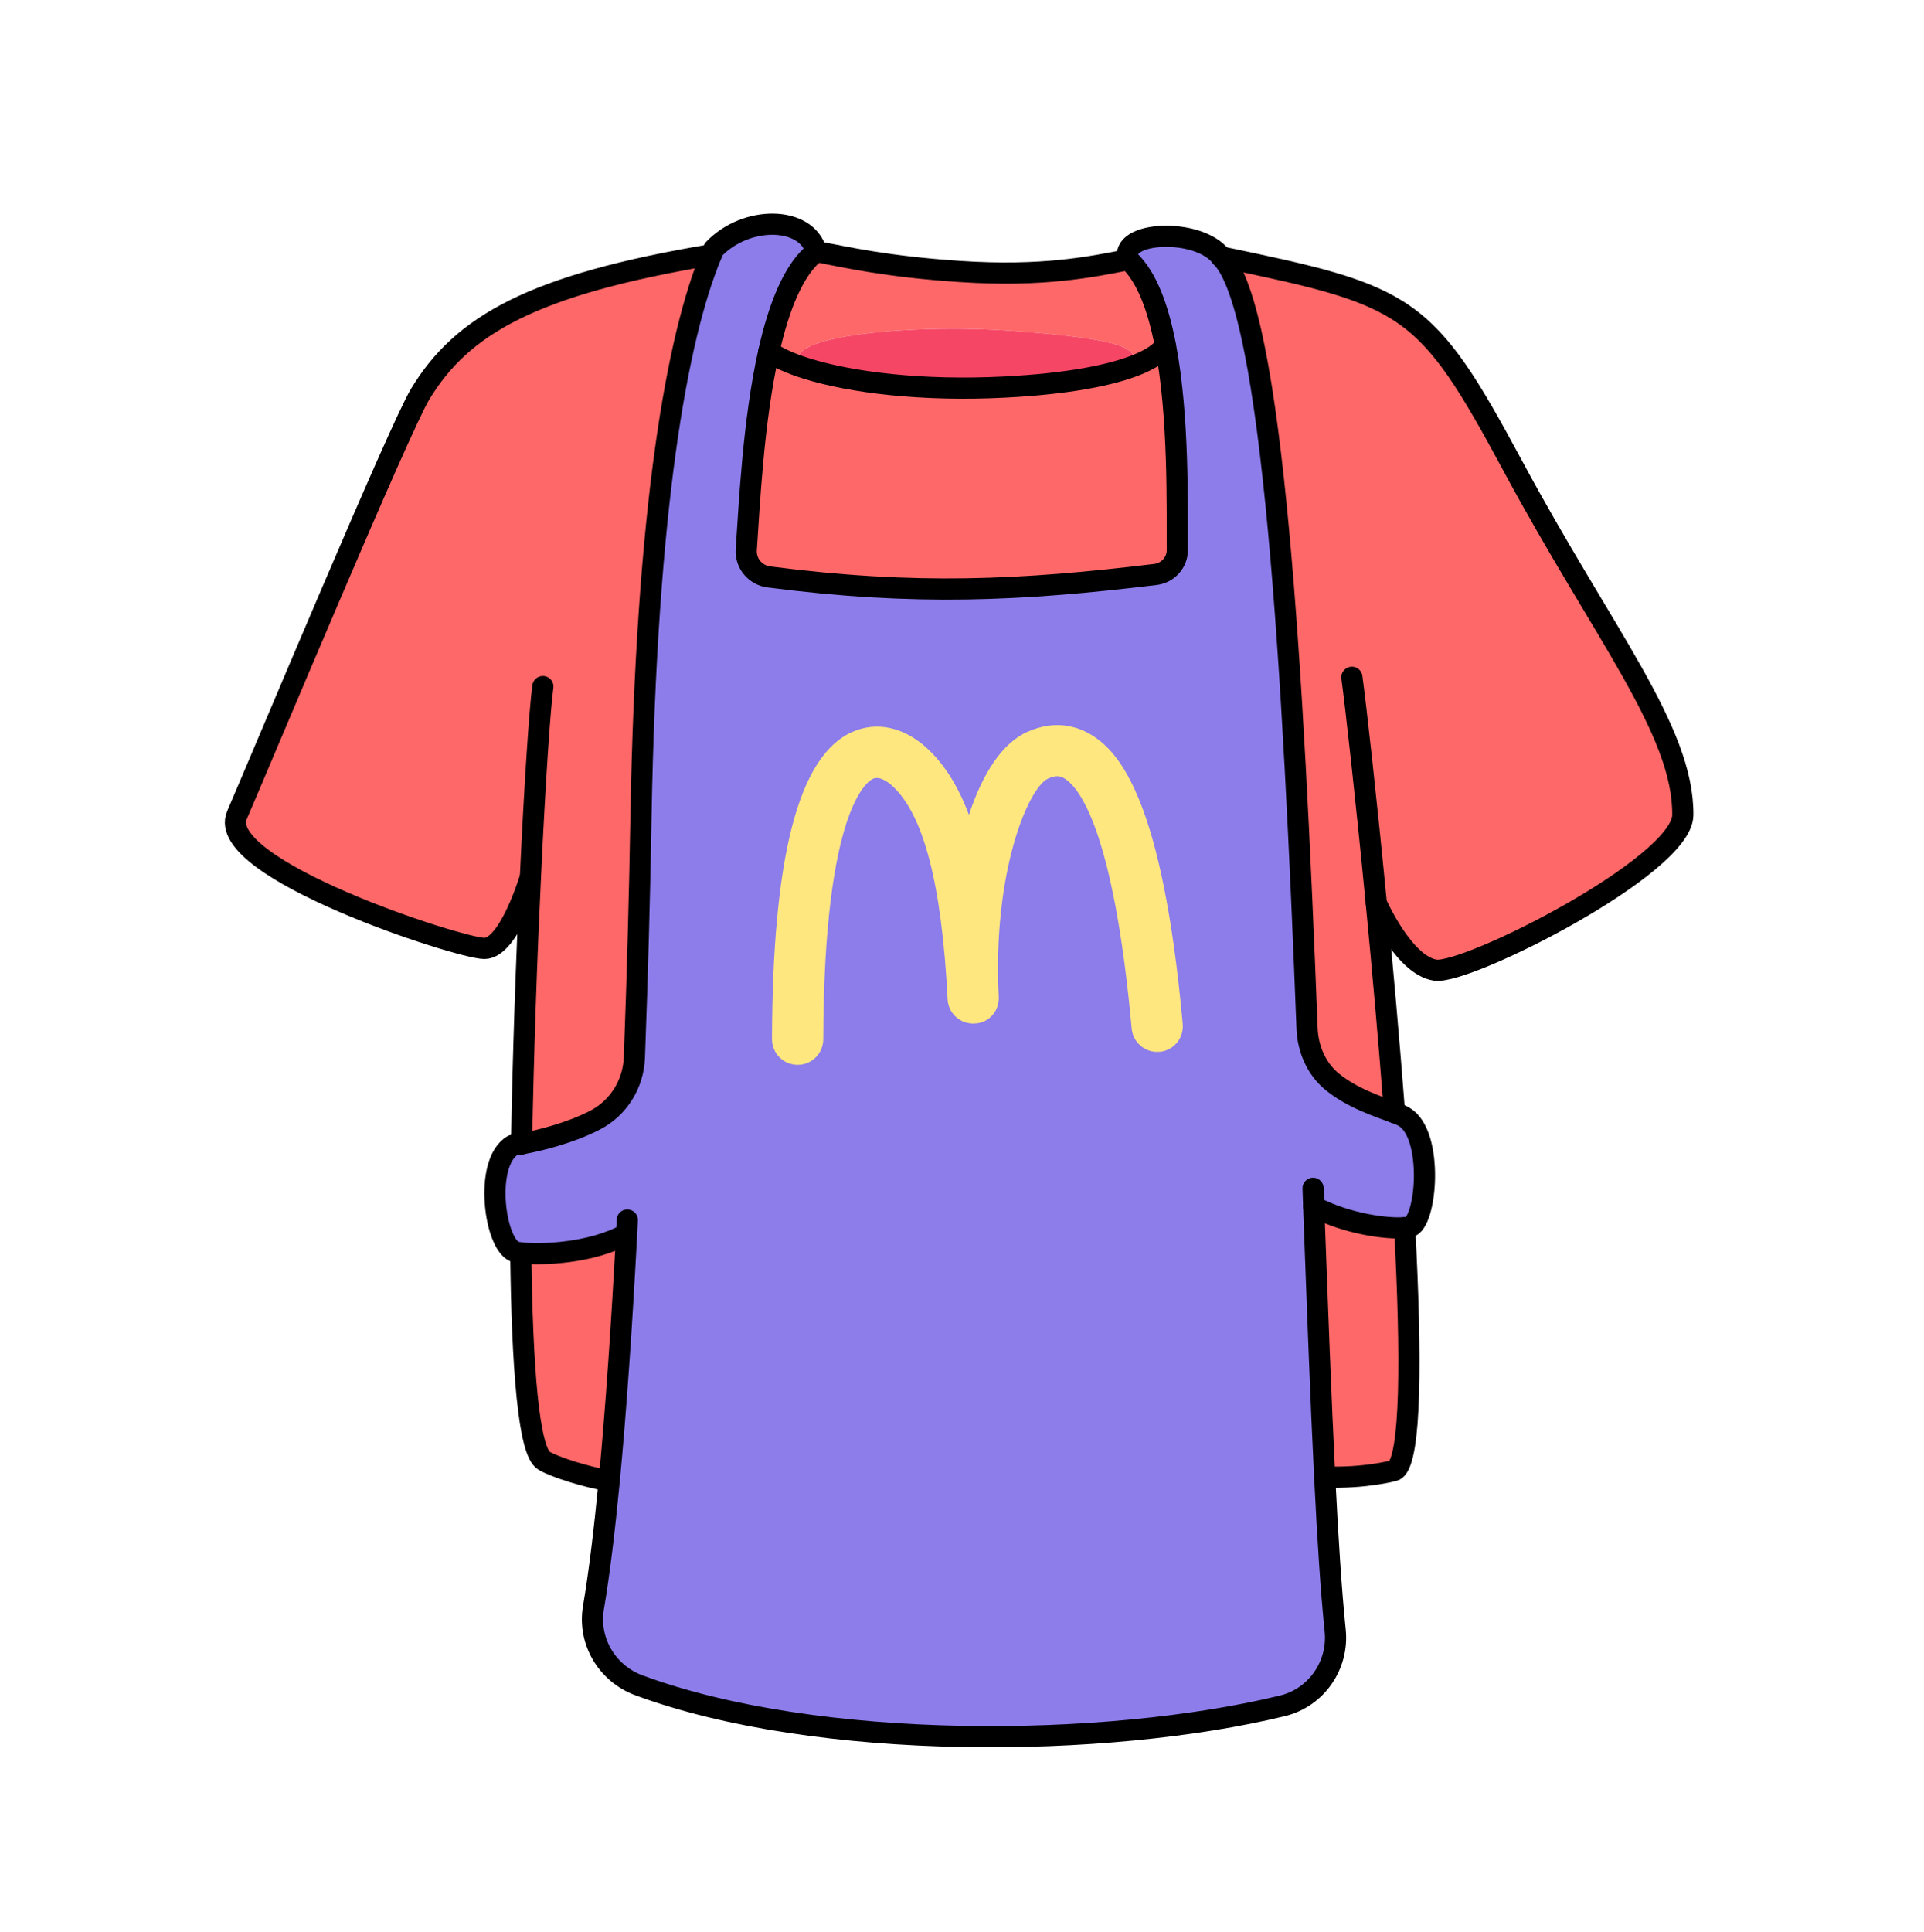 <svg width="250" height="251" viewBox="0 0 250 251" fill="none" xmlns="http://www.w3.org/2000/svg">
<path d="M178.83 117.34C179.65 125.82 180.49 135.25 181.2 144.55C179.19 143.79 175.7 142.69 173.07 140.51C171.04 138.83 169.95 136.27 169.84 133.64C168.06 87.93 165.44 40.11 158.69 33.39C183.07 38.45 185.21 39.39 196.59 60.56C208.26 82.28 218.77 94.87 218.66 105.9C218.6 112.5 190.64 126.63 186.51 126.04C182.37 125.44 178.83 117.34 178.83 117.34Z" fill="#FF6868"/>
<path d="M170.7 156.75C171.18 169.66 171.62 181.75 172.13 191.89C172.53 199.94 172.97 206.77 173.49 211.81C173.96 216.33 171.06 220.54 166.64 221.62C143.74 227.18 106.22 227.54 83.01 218.95C78.88 217.42 76.37 213.21 77.11 208.86C77.86 204.45 78.54 198.83 79.16 192.4C80.05 183.06 80.8 171.97 81.42 160.31C76.85 162.84 70.35 163.07 67.67 162.77C67.46 162.74 67.27 162.71 67.11 162.68C64.31 162.17 62.76 151.06 66.63 148.8C66.96 148.75 67.34 148.69 67.77 148.61C70.24 148.15 74.15 147.17 77.31 145.53C80.37 143.95 82.31 140.81 82.43 137.37C82.83 126.62 83.12 116 83.28 106.35C83.99 65.72 88 43.78 92.43 33.1C92.54 32.85 92.64 32.61 92.74 32.38C96.93 27.97 104.79 28.02 106.06 32.67C103.13 34.91 101.2 39.87 99.9 45.65C97.85 54.74 97.36 65.83 96.97 71.4C96.85 73.17 98.13 74.72 99.89 74.95C118.94 77.41 132.7 76.74 150.15 74.63C151.77 74.43 152.99 73.06 152.98 71.43C152.94 65.85 153.21 54.12 151.44 44.92C150.51 40.06 149.02 35.91 146.62 33.73C145.27 30.01 155.8 29.5 158.69 33.39C165.44 40.11 168.06 87.93 169.84 133.64C169.95 136.27 171.04 138.83 173.07 140.51C175.7 142.69 179.19 143.79 181.2 144.55C181.73 144.75 182.16 144.92 182.44 145.09C186.35 147.38 185.39 158.97 183.08 159.43C182.92 159.46 182.74 159.48 182.52 159.5C180.24 159.68 175.04 159.03 170.71 156.75H170.7Z" fill="#8C7DEA"/>
<path d="M182.52 159.5C183.41 176.28 183.37 189.5 181.29 190.99C181.16 191.08 177.33 192.08 172.13 191.89C171.62 181.75 171.18 169.66 170.7 156.75H170.71C175.04 159.03 180.24 159.68 182.52 159.5Z" fill="#FF6868"/>
<path d="M152.981 71.43C152.991 73.06 151.771 74.43 150.151 74.63C132.701 76.74 118.941 77.41 99.891 74.95C98.131 74.72 96.851 73.17 96.971 71.4C97.361 65.83 97.851 54.74 99.901 45.65C100.991 46.45 102.651 47.21 104.791 47.88C110.541 49.68 119.751 50.84 130.531 50.29C138.881 49.86 144.241 48.75 147.471 47.5C149.661 46.65 150.881 45.74 151.401 44.93H151.441C153.211 54.12 152.941 65.85 152.981 71.43Z" fill="#FF6868"/>
<path d="M151.44 44.92H151.4C150.88 45.74 149.66 46.65 147.47 47.5C147.74 45.3 146.48 44.12 131.86 43.01C117.24 41.91 99.26 44 104.79 47.88C102.65 47.21 100.99 46.45 99.9 45.65C101.2 39.87 103.13 34.91 106.06 32.68C110 33.43 115.21 34.64 124.7 35.27C135.53 35.99 141.83 34.67 146.62 33.73C149.02 35.91 150.51 40.06 151.44 44.92Z" fill="#FF6868"/>
<path d="M131.86 43.01C146.48 44.12 147.74 45.3 147.47 47.5C144.24 48.75 138.88 49.86 130.53 50.29C119.75 50.84 110.54 49.68 104.79 47.88C99.26 44 117.24 41.91 131.86 43.01Z" fill="#F54665"/>
<path d="M68.92 113.97H68.91C68.91 113.97 66.18 123.22 62.94 123.22C59.7 123.22 27.8 112.85 30.79 105.9C34.59 97.07 51.9 55.65 54.59 51.21C60.01 42.25 69.12 37 92.43 33.1C88 43.78 83.99 65.72 83.28 106.35C83.12 116 82.83 126.62 82.43 137.37C82.31 140.81 80.37 143.95 77.31 145.53C74.15 147.17 70.24 148.15 67.77 148.61C67.98 136.73 68.42 124.37 68.92 113.97Z" fill="#FF6868"/>
<path d="M81.42 160.31C80.8 171.97 80.05 183.06 79.16 192.4H79.15C76 191.84 72.2 190.64 70.7 189.78C68.67 188.62 67.84 177.46 67.67 162.77C70.35 163.07 76.85 162.84 81.42 160.31Z" fill="#FF6868"/>
<path d="M68.91 113.97C68.91 113.97 66.18 123.22 62.94 123.22C59.7 123.22 27.8 112.85 30.79 105.9C34.59 97.07 51.9 55.65 54.59 51.21C60.01 42.25 69.12 37 92.43 33.1" stroke="black" stroke-width="2.75" stroke-linecap="round" stroke-linejoin="round"/>
<path d="M158.69 33.39C183.07 38.45 185.21 39.39 196.59 60.56C208.26 82.28 218.77 94.87 218.66 105.9C218.6 112.5 190.64 126.63 186.51 126.04C182.37 125.44 178.83 117.34 178.83 117.34" stroke="black" stroke-width="2.75" stroke-linecap="round" stroke-linejoin="round"/>
<path d="M146.621 33.73C141.831 34.67 135.531 35.99 124.701 35.27C115.211 34.64 110.001 33.43 106.061 32.68" stroke="black" stroke-width="2.75" stroke-linecap="round" stroke-linejoin="round"/>
<path d="M67.67 162.77C67.84 177.46 68.67 188.62 70.7 189.78C72.2 190.64 76 191.84 79.15 192.4" stroke="black" stroke-width="2.75" stroke-linecap="round" stroke-linejoin="round"/>
<path d="M67.77 148.61C67.981 136.73 68.421 124.37 68.921 113.97C69.501 101.53 70.16 91.89 70.54 89.2" stroke="black" stroke-width="2.75" stroke-linecap="round" stroke-linejoin="round"/>
<path d="M182.52 159.5C183.41 176.28 183.37 189.5 181.29 190.99C181.16 191.08 177.33 192.08 172.13 191.89" stroke="black" stroke-width="2.75" stroke-linecap="round" stroke-linejoin="round"/>
<path d="M175.66 87.99C176.2 91.99 177.48 103.38 178.83 117.34C179.65 125.82 180.49 135.25 181.2 144.55" stroke="black" stroke-width="2.75" stroke-linecap="round" stroke-linejoin="round"/>
<path d="M99.9 45.65C100.99 46.45 102.65 47.21 104.79 47.88C110.54 49.68 119.75 50.84 130.53 50.29C138.88 49.86 144.24 48.75 147.47 47.5C149.66 46.65 150.88 45.74 151.4 44.93" stroke="black" stroke-width="2.75" stroke-linecap="round" stroke-linejoin="round"/>
<path d="M170.62 154.38C170.65 155.17 170.68 155.96 170.7 156.75C171.18 169.66 171.62 181.75 172.13 191.89C172.53 199.94 172.97 206.77 173.49 211.81C173.96 216.33 171.06 220.54 166.64 221.62C143.74 227.18 106.22 227.54 83.01 218.95C78.88 217.42 76.37 213.21 77.11 208.86C77.86 204.45 78.54 198.83 79.16 192.4C80.05 183.06 80.8 171.97 81.42 160.31C81.45 159.71 81.48 159.1 81.51 158.5" stroke="black" stroke-width="2.75" stroke-linecap="round" stroke-linejoin="round"/>
<path d="M81.42 160.31C76.85 162.84 70.35 163.07 67.67 162.77C67.46 162.74 67.27 162.71 67.11 162.68C64.31 162.17 62.76 151.06 66.63 148.8C66.96 148.75 67.34 148.69 67.77 148.61C70.24 148.15 74.15 147.17 77.31 145.53C80.37 143.95 82.31 140.81 82.43 137.37C82.83 126.62 83.12 116 83.28 106.35C83.99 65.72 88 43.78 92.43 33.1C92.54 32.85 92.64 32.61 92.74 32.38C96.93 27.97 104.79 28.02 106.06 32.67C103.13 34.91 101.2 39.87 99.9 45.65C97.85 54.74 97.36 65.83 96.97 71.4C96.85 73.17 98.13 74.72 99.89 74.95C118.94 77.41 132.7 76.74 150.15 74.63C151.77 74.43 152.99 73.06 152.98 71.43C152.94 65.85 153.21 54.12 151.44 44.92C150.51 40.06 149.02 35.91 146.62 33.73C145.27 30.01 155.8 29.5 158.69 33.39C165.44 40.11 168.06 87.93 169.84 133.64C169.95 136.27 171.04 138.83 173.07 140.51C175.7 142.69 179.19 143.79 181.2 144.55C181.73 144.75 182.16 144.92 182.44 145.09C186.35 147.38 185.39 158.97 183.08 159.43C182.92 159.46 182.74 159.48 182.52 159.5C180.24 159.68 175.04 159.03 170.71 156.75" stroke="black" stroke-width="2.75" stroke-linecap="round" stroke-linejoin="round"/>
<path d="M150.681 136.65C152.501 136.48 153.841 134.86 153.681 133.04C151.051 104.08 145.561 97.68 141.671 95.39C139.931 94.37 137.111 93.48 133.521 95.07C130.171 96.55 127.641 100.59 125.901 105.86C124.441 101.97 122.571 99.08 120.241 97.02C117.281 94.41 113.811 93.71 110.701 95.11C103.771 98.22 100.371 111.27 100.311 135C100.311 136.84 101.791 138.33 103.631 138.34C105.491 138.34 106.961 136.86 106.971 135.02C107.051 104.92 112.781 101.47 113.431 101.18C114.271 100.8 115.301 101.54 115.841 102.01C119.981 105.67 122.371 114.77 123.131 129.82C123.221 131.66 124.781 133.07 126.621 132.97C128.501 132.94 129.871 131.32 129.771 129.48C128.961 113.34 133.601 102.29 136.211 101.14C137.221 100.69 137.771 100.81 138.291 101.12C140.131 102.2 144.671 107.54 147.051 133.63C147.221 135.46 148.831 136.81 150.661 136.64H150.681V136.65Z" fill="#FFE780"/>
</svg>
